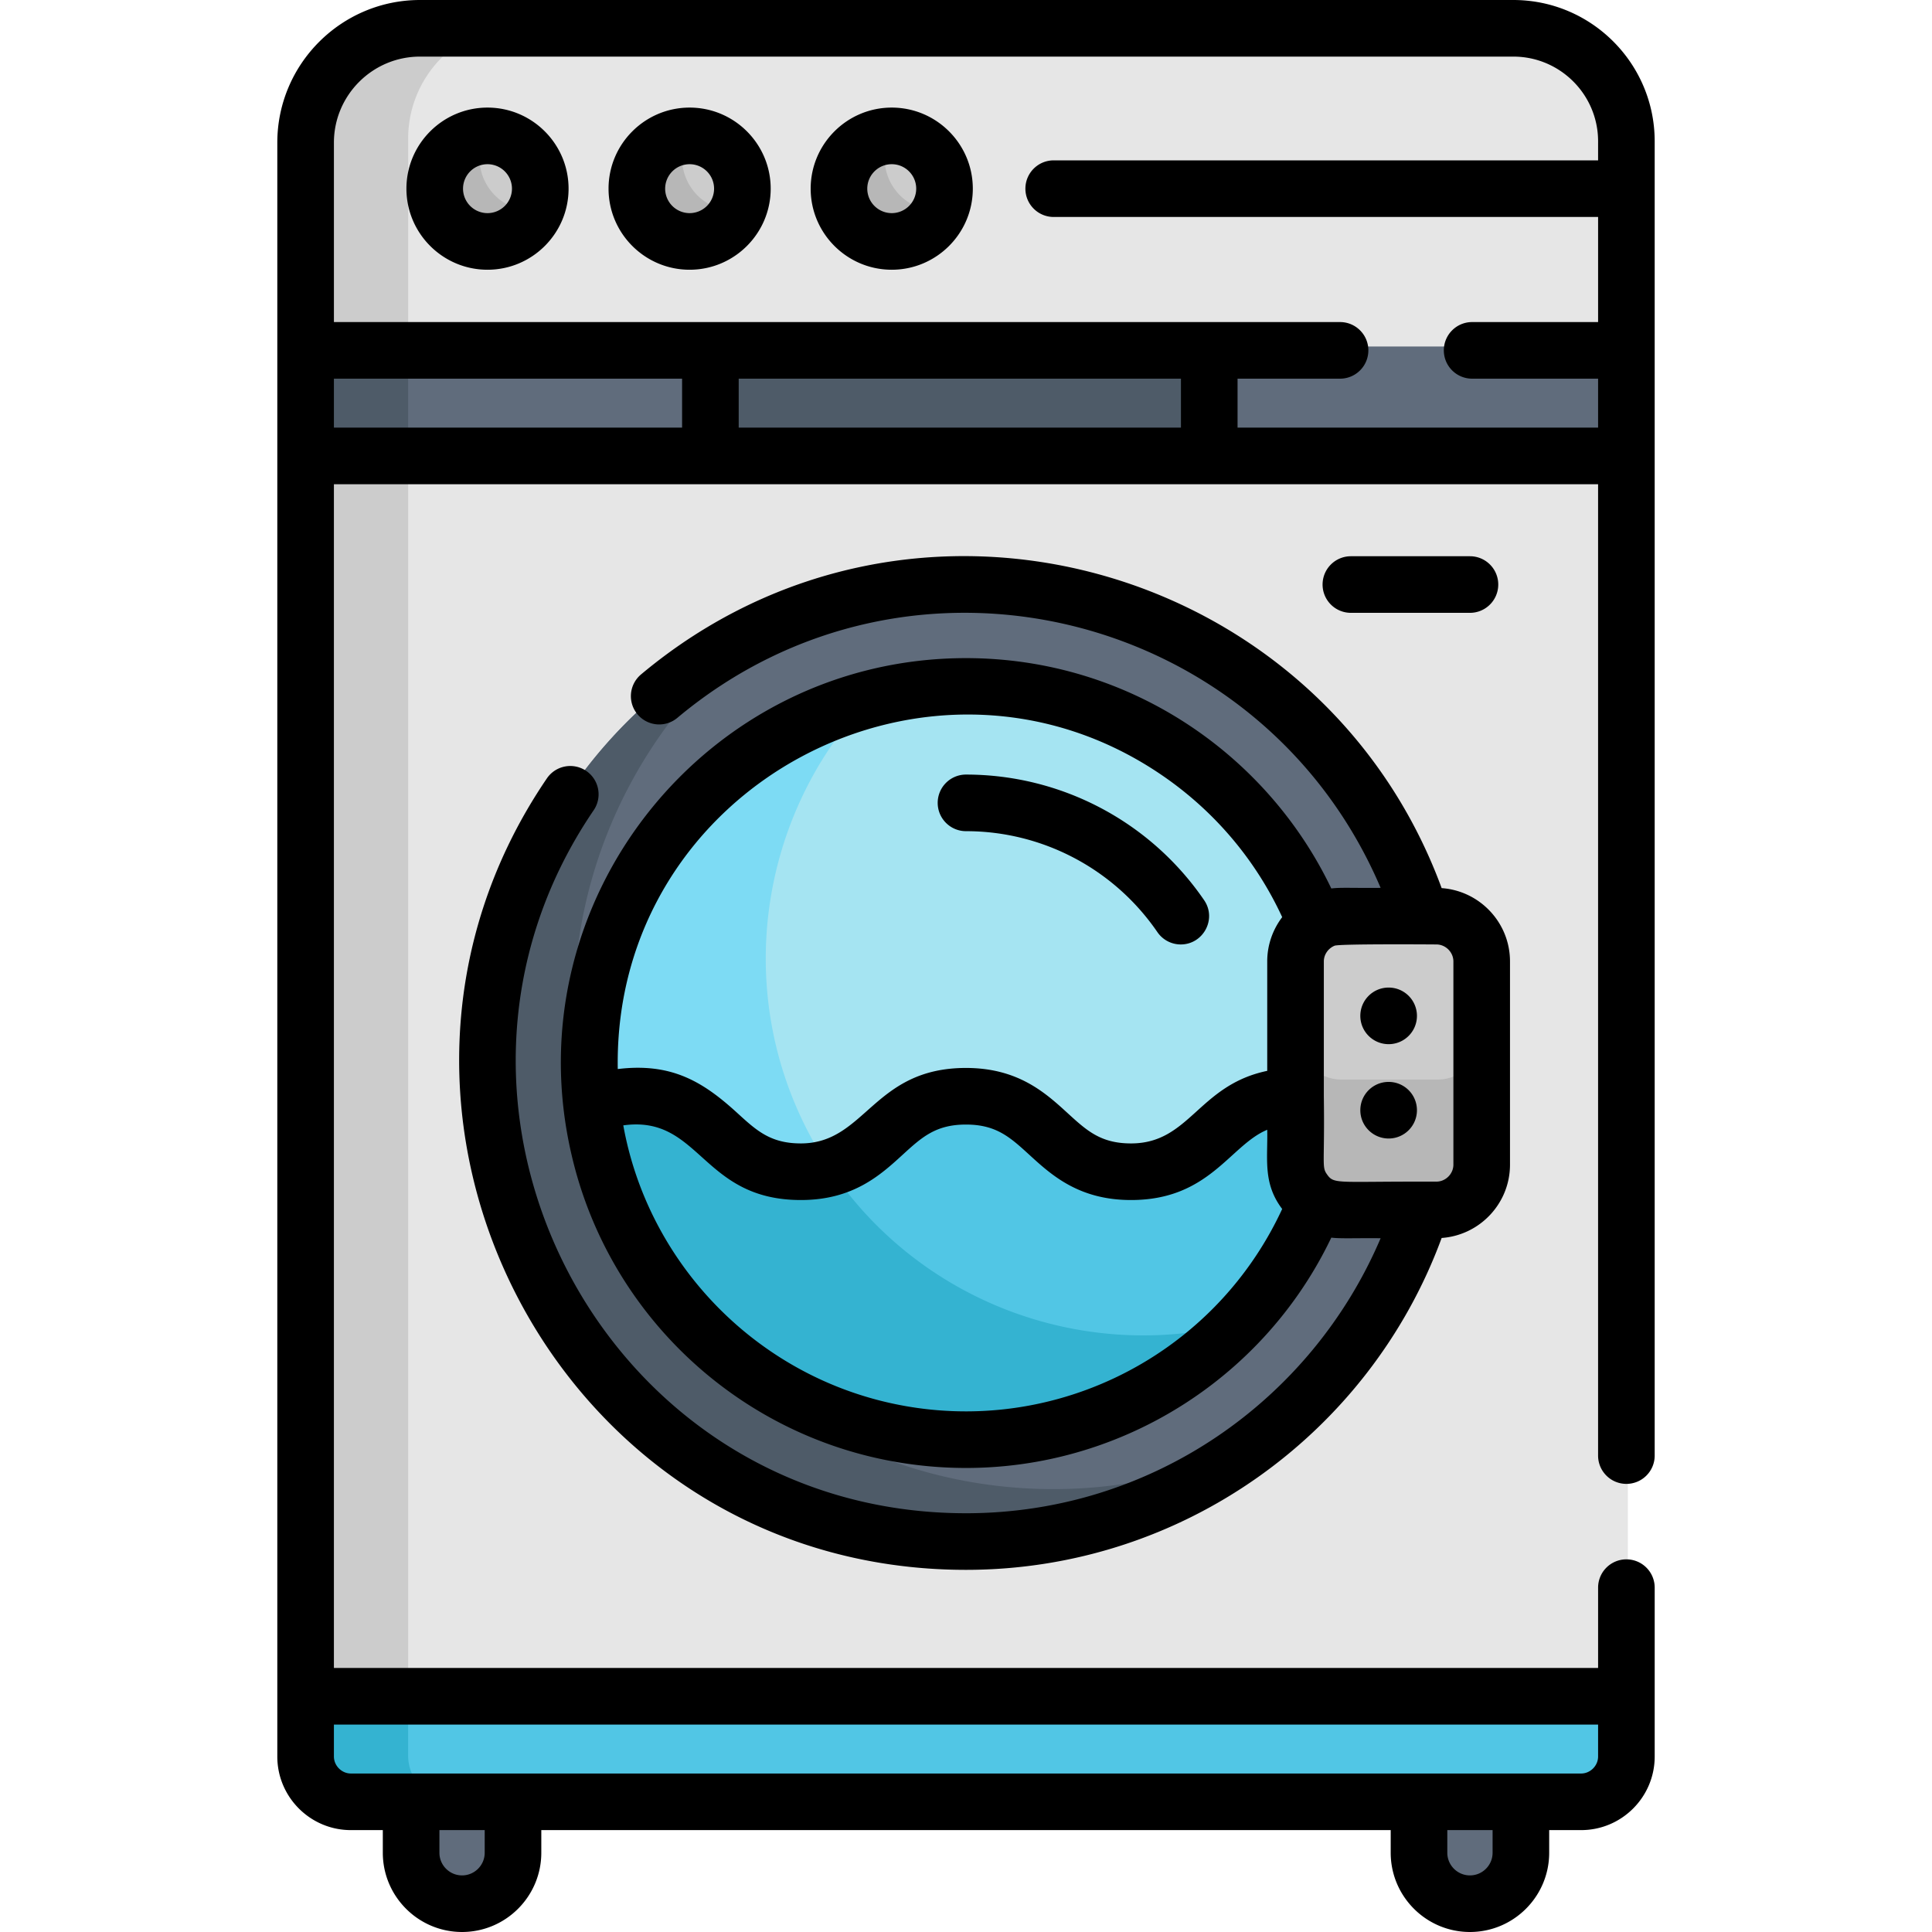 <?xml version="1.0" encoding="UTF-8"?>
<svg xmlns="http://www.w3.org/2000/svg" xmlns:xlink="http://www.w3.org/1999/xlink" version="1.1" width="512" height="512" x="0" y="0" viewBox="0 0 511.999 511.999" style="enable-background:new 0 0 512 512" xml:space="preserve">
  <g>
    <path d="M108.665 490.801c0 7.471 6.057 13.529 13.529 13.529 7.472 0 13.529-6.057 13.529-13.529v-17.537h-27.058v17.537zM376.319 473.263V490.8c0 7.471 6.057 13.529 13.529 13.529 7.472 0 13.529-6.057 13.529-13.529v-17.537h-27.058z" style="" fill="#606C7C" data-original="#606c7c"></path>
    <path d="M401.374 6.299H111.029c-16.71 0-30.382 13.672-30.382 30.383v428.564c0 6.614 5.411 12.026 12.026 12.026h326.696c6.614 0 12.026-5.411 12.026-12.026V36.318c-.001-16.51-13.51-30.019-30.021-30.019z" style="" fill="#E6E6E6" data-original="#e6e6e6"></path>
    <path d="M108.162 465.246V36.681c0-16.71 13.672-30.382 30.382-30.382h-27.515c-16.71 0-30.382 13.672-30.382 30.382v428.564c0 6.614 5.411 12.026 12.026 12.026h27.515c-6.615.001-12.026-5.411-12.026-12.025z" style="" fill="#CCCCCC" data-original="#cccccc"></path>
    <circle cx="256.016" cy="281.007" r="99.936" style="" fill="#A5E4F2" data-original="#a5e4f2"></circle>
    <path d="M216.339 303.915c-22.907-39.677-15.512-88.531 15.001-119.772a99.953 99.953 0 0 0-25.288 10.317c-47.798 27.597-64.175 88.715-36.579 136.514 27.597 47.798 88.715 64.175 136.514 36.579a99.955 99.955 0 0 0 21.577-16.742c-42.311 10.804-88.318-7.218-111.225-46.896z" style="" fill="#7DDBF4" data-original="#7ddbf4"></path>
    <path d="M80.647 449.243v16.003c0 6.614 5.411 12.026 12.026 12.026h326.696c6.614 0 12.026-5.411 12.026-12.026v-16.003H80.647z" style="" fill="#51C6E5" data-original="#51c6e5"></path>
    <path d="M120.185 477.272c-6.613-.001-12.025-5.412-12.025-12.026v-16.003H80.647v7.015c.682 5.412-2.346 13.766 5.314 18.952a11.514 11.514 0 0 0 3.443 1.595c1.041.297 2.319.305 30.781.467z" style="" fill="#34B3D1" data-original="#34b3d1"></path>
    <path d="M80.645 91.826h350.751v28.032H80.645z" style="" fill="#606C7C" data-original="#606c7c"></path>
    <path d="M80.645 91.826h27.515v28.032H80.645zM186.711 91.826h132.478v28.032H186.711z" style="" fill="#4E5B68" data-original="#4e5b68"></path>
    <path d="M355.556 320.092c-2.442 0-4.717-.742-6.62-2.005-14.741 36.884-50.833 63.011-92.915 63.011-55.148 0-100.014-44.866-100.014-100.014 0-55.147 44.866-100.014 100.014-100.014 42.082 0 78.174 26.128 92.915 63.012a11.926 11.926 0 0 1 6.62-2.005h21.403c-16.502-51.042-64.474-88.064-120.937-88.064-70.067 0-127.072 57.004-127.072 127.072s57.004 127.072 127.072 127.072c56.463 0 104.435-37.022 120.937-88.063h-21.403z" style="" fill="#606C7C" data-original="#606c7c"></path>
    <path d="M279.132 394.627c-70.067 0-127.072-57.004-127.072-127.072 0-41.957 20.445-79.224 51.89-102.377-44.177 19.924-75.002 64.382-75.002 115.906 0 70.067 57.004 127.072 127.072 127.072 28.152 0 54.19-9.207 75.272-24.762a126.265 126.265 0 0 1-52.16 11.233z" style="" fill="#4E5B68" data-original="#4e5b68"></path>
    <path d="M256.021 381.098c42.082 0 78.174-26.128 92.915-63.011.252.168.512.324.778.473-3.679-2.062-6.183-5.997-6.183-10.494v-18.158c-21.75.104-21.812 20.038-43.677 20.038-21.922 0-21.922-20.043-43.845-20.043-21.921 0-21.921 20.043-43.843 20.043s-21.921-20.043-43.842-20.043c-4.786 0-8.527.956-11.679 2.45 5.618 49.862 48.038 88.745 99.376 88.745z" style="" fill="#5FBBE0" data-original="#5fbbe0"></path>
    <path d="M256.021 381.098c42.082 0 78.174-26.128 92.915-63.011.252.168.512.324.778.473-3.679-2.062-6.183-5.997-6.183-10.494v-18.158c-21.75.104-21.812 20.038-43.677 20.038-21.922 0-21.922-20.043-43.845-20.043-21.921 0-21.921 20.043-43.843 20.043s-21.921-20.043-43.842-20.043c-4.786 0-8.527.956-11.679 2.45 5.618 49.862 48.038 88.745 99.376 88.745z" style="" fill="#51C6E5" data-original="#51c6e5"></path>
    <path d="M219.541 309.057c-2.166.564-4.592.889-7.375.889-21.921 0-21.921-20.043-43.842-20.043-4.754 0-8.476.945-11.615 2.421 1.501 13.232 5.68 26.379 12.764 38.647 27.597 47.798 88.715 64.175 136.514 36.578a99.983 99.983 0 0 0 21.577-16.741c-40.432 10.327-84.222-5.687-108.023-41.751z" style="" fill="#34B3D1" data-original="#34b3d1"></path>
    <circle cx="128.948" cy="48.886" r="14.011" style="" fill="#CCCCCC" data-original="#cccccc"></circle>
    <path d="M128.949 48.886c-2.592-4.49-2.406-9.812.006-14.004-2.384-.004-4.8.589-7.013 1.867-6.703 3.87-9 12.441-5.129 19.144 3.87 6.702 12.441 9 19.144 5.129a13.935 13.935 0 0 0 5.123-5.14c-4.837-.008-9.539-2.507-12.131-6.996z" style="" fill="#B7B7B7" data-original="#b7b7b7"></path>
    <path d="M380.943 320.091h-25.388c-6.614 0-12.026-5.411-12.026-12.026v-53.964c0-6.614 5.411-12.026 12.026-12.026h25.388c6.614 0 12.026 5.411 12.026 12.026v53.964c0 6.615-5.412 12.026-12.026 12.026z" style="" fill="#CCCCCC" data-original="#cccccc"></path>
    <path d="M380.943 320.091h-25.388c-6.614 0-12.026-5.411-12.026-12.026v-53.964c0-6.614 5.411-12.026 12.026-12.026h25.388c6.614 0 12.026 5.411 12.026 12.026v53.964c0 6.615-5.412 12.026-12.026 12.026z" style="" fill="#CCCCCC" data-original="#cccccc"></path>
    <path d="M380.943 286.094h-25.388c-6.614 0-12.026-5.411-12.026-12.026v33.997c0 6.614 5.411 12.026 12.026 12.026h25.388c6.614 0 12.026-5.411 12.026-12.026v-33.997c0 6.615-5.413 12.026-12.026 12.026z" style="" fill="#B7B7B7" data-original="#b7b7b7"></path>
    <circle cx="182.621" cy="48.886" r="14.011" style="" fill="#CCCCCC" data-original="#cccccc"></circle>
    <path d="M182.624 48.886c-2.592-4.49-2.406-9.812.006-14.004-2.384-.004-4.8.589-7.013 1.867-6.703 3.87-9 12.441-5.129 19.144 3.87 6.702 12.441 9 19.144 5.129a13.935 13.935 0 0 0 5.123-5.14c-4.836-.008-9.539-2.507-12.131-6.996z" style="" fill="#B7B7B7" data-original="#b7b7b7"></path>
    <circle cx="236.294" cy="48.886" r="14.011" style="" fill="#CCCCCC" data-original="#cccccc"></circle>
    <path d="M236.299 48.886c-2.592-4.49-2.406-9.812.006-14.004-2.384-.004-4.8.589-7.013 1.867-6.703 3.87-9 12.441-5.129 19.144 3.87 6.702 12.441 9 19.144 5.129a13.935 13.935 0 0 0 5.123-5.14c-4.836-.008-9.539-2.507-12.131-6.996z" style="" fill="#B7B7B7" data-original="#b7b7b7"></path>
    <path d="M368.005 261.715h-.01c-4.143 0-7.495 3.357-7.495 7.5s3.363 7.5 7.505 7.5c4.143 0 7.5-3.357 7.5-7.5a7.498 7.498 0 0 0-7.5-7.5zM368.005 286.716h-.01c-4.143 0-7.495 3.357-7.495 7.5s3.363 7.5 7.505 7.5c4.143 0 7.5-3.357 7.5-7.5a7.499 7.499 0 0 0-7.5-7.5zM255.999 205.268a7.499 7.499 0 0 0-7.5 7.5c0 4.143 3.357 7.5 7.5 7.5 20.281 0 39.245 10.003 50.727 26.758a7.492 7.492 0 0 0 6.193 3.262c5.935 0 9.623-6.717 6.18-11.741a76.47 76.47 0 0 0-63.1-33.279zM357.996 162.408h31.555c4.143 0 7.5-3.357 7.5-7.5s-3.357-7.5-7.5-7.5h-31.555a7.499 7.499 0 0 0-7.5 7.5 7.498 7.498 0 0 0 7.5 7.5zM129.192 28.513c-11.848 0-21.485 9.639-21.485 21.485s9.639 21.485 21.485 21.485 21.485-9.639 21.485-21.485-9.638-21.485-21.485-21.485zm0 27.969a6.492 6.492 0 0 1-6.484-6.484 6.492 6.492 0 0 1 6.484-6.484 6.492 6.492 0 0 1 6.484 6.484 6.492 6.492 0 0 1-6.484 6.484zM182.756 28.513c-11.848 0-21.485 9.639-21.485 21.485s9.639 21.485 21.485 21.485c11.848 0 21.485-9.639 21.485-21.485s-9.637-21.485-21.485-21.485zm0 27.969a6.492 6.492 0 0 1-6.484-6.484 6.492 6.492 0 0 1 6.484-6.484 6.492 6.492 0 0 1 6.484 6.484 6.492 6.492 0 0 1-6.484 6.484zM236.32 28.513c-11.848 0-21.485 9.639-21.485 21.485s9.639 21.485 21.485 21.485 21.485-9.639 21.485-21.485-9.638-21.485-21.485-21.485zm0 27.969a6.492 6.492 0 0 1-6.484-6.484c0-3.575 2.909-6.484 6.484-6.484s6.484 2.909 6.484 6.484a6.49 6.49 0 0 1-6.484 6.484z" fill="#000000" opacity="1" data-original="#000000"></path>
    <path d="M255.999 401.024c-96.252 0-151.942-108.181-98.639-186.345a7.501 7.501 0 0 0-12.394-8.452C85 294.164 147.57 416.025 255.999 416.025c57.188 0 106.969-36.08 126.053-87.951 10.105-.717 18.112-9.148 18.112-19.431V254.79c0-10.284-8.008-18.713-18.113-19.431-31.666-86.073-140.199-116.906-212.173-56.625a7.502 7.502 0 0 0-.935 10.567 7.5 7.5 0 0 0 10.566.934c61.709-51.683 155.071-28.404 186.371 45.055-7.056.082-10.57-.161-13.07.164-17.137-35.802-53.916-61.044-96.813-61.044-68.797 0-120.191 64.321-104.542 131.561 9.86 42.829 45.089 75.349 88.361 81.834 47.541 7.187 92.988-17.947 112.994-59.824 2.436.316 6.61.089 13.07.163-18.296 42.943-60.614 72.88-109.881 72.88zm-23.349-29.997c-34.836-9.115-61.186-37.904-67.473-72.796 20.438-2.825 20.642 19.788 47.06 19.788 13.85 0 21.106-6.634 26.937-11.966 5.103-4.665 8.79-8.035 16.815-8.035s11.713 3.37 16.815 8.035c5.83 5.331 13.088 11.966 26.939 11.966 20.755 0 26.214-14.54 36.086-18.617.17 7.757-1.215 14.159 3.96 20.989-18.84 40.667-63.917 61.905-107.139 50.636zm103.178-116.238v28.998c-18.285 3.811-20.52 19.231-36.086 19.231-8.026 0-11.714-3.37-16.817-8.035-5.83-5.331-13.087-11.966-26.937-11.966-24.63 0-26.581 20.001-43.752 20.001-8.025 0-11.712-3.37-16.814-8.035-9.038-8.263-17.384-13.416-31.708-11.674-1.282-75.278 83.413-119.879 144.616-77.592 13.731 9.488 24.523 22.33 31.464 37.335-2.478 3.271-3.966 7.329-3.966 11.737zm15.808 56.382c-1.406-1.996-.558-2.614-.807-20.648V254.79c0-1.839 1.177-3.478 2.843-4.164 1.288-.529 25.661-.343 26.992-.336 2.439 0 4.5 2.061 4.5 4.5v53.853c0 2.439-2.061 4.5-4.5 4.5h-3.976c-22.616-.034-23.191.707-25.052-1.972z" fill="#000000" opacity="1" data-original="#000000"></path>
    <path d="M401.052 0H111.309c-20.854 0-37.82 16.966-37.82 37.819v427.677c0 10.753 8.749 19.501 19.501 19.501h8.459v6c0 11.58 9.422 21.001 21.001 21.001s21.001-9.422 21.001-21.001v-6h225.098v6c0 11.58 9.422 21.001 21.001 21.001s21.001-9.422 21.001-21.001v-6h8.459c10.753 0 19.501-8.749 19.501-19.501v-44.753c0-4.143-3.357-7.5-7.5-7.5a7.499 7.499 0 0 0-7.5 7.5v21.283H88.489V128.322h335.02v257.42c0 4.143 3.357 7.5 7.5 7.5s7.5-3.357 7.5-7.5V37.457C438.511 16.804 421.708 0 401.052 0zM128.45 490.999c0 3.309-2.691 6-6 6s-6-2.691-6-6v-6h12.001v6zm267.1 0c0 3.309-2.691 6-6 6s-6-2.691-6-6v-6h12.001v6zm27.96-33.971v8.47c0 2.44-2.06 4.5-4.5 4.5H92.99c-2.439 0-4.5-2.06-4.5-4.5v-8.47h335.02zM180.76 113.321H88.489v-12.97h92.271v12.97zm132.203 0H195.761v-12.97h117.202v12.97zM423.51 42.498H279.241c-4.143 0-7.5 3.357-7.5 7.5s3.357 7.5 7.5 7.5h144.27v27.853h-33.382c-4.143 0-7.5 3.357-7.5 7.5s3.357 7.5 7.5 7.5h33.382v12.97h-95.546v-12.97h27.162c4.143 0 7.5-3.357 7.5-7.5s-3.357-7.5-7.5-7.5H88.491V37.819c-.001-12.583 10.237-22.818 22.818-22.818h289.745c12.383 0 22.457 10.074 22.457 22.456l-.001 5.041z" fill="#000000" opacity="1" data-original="#000000"></path>
  </g>
</svg>
